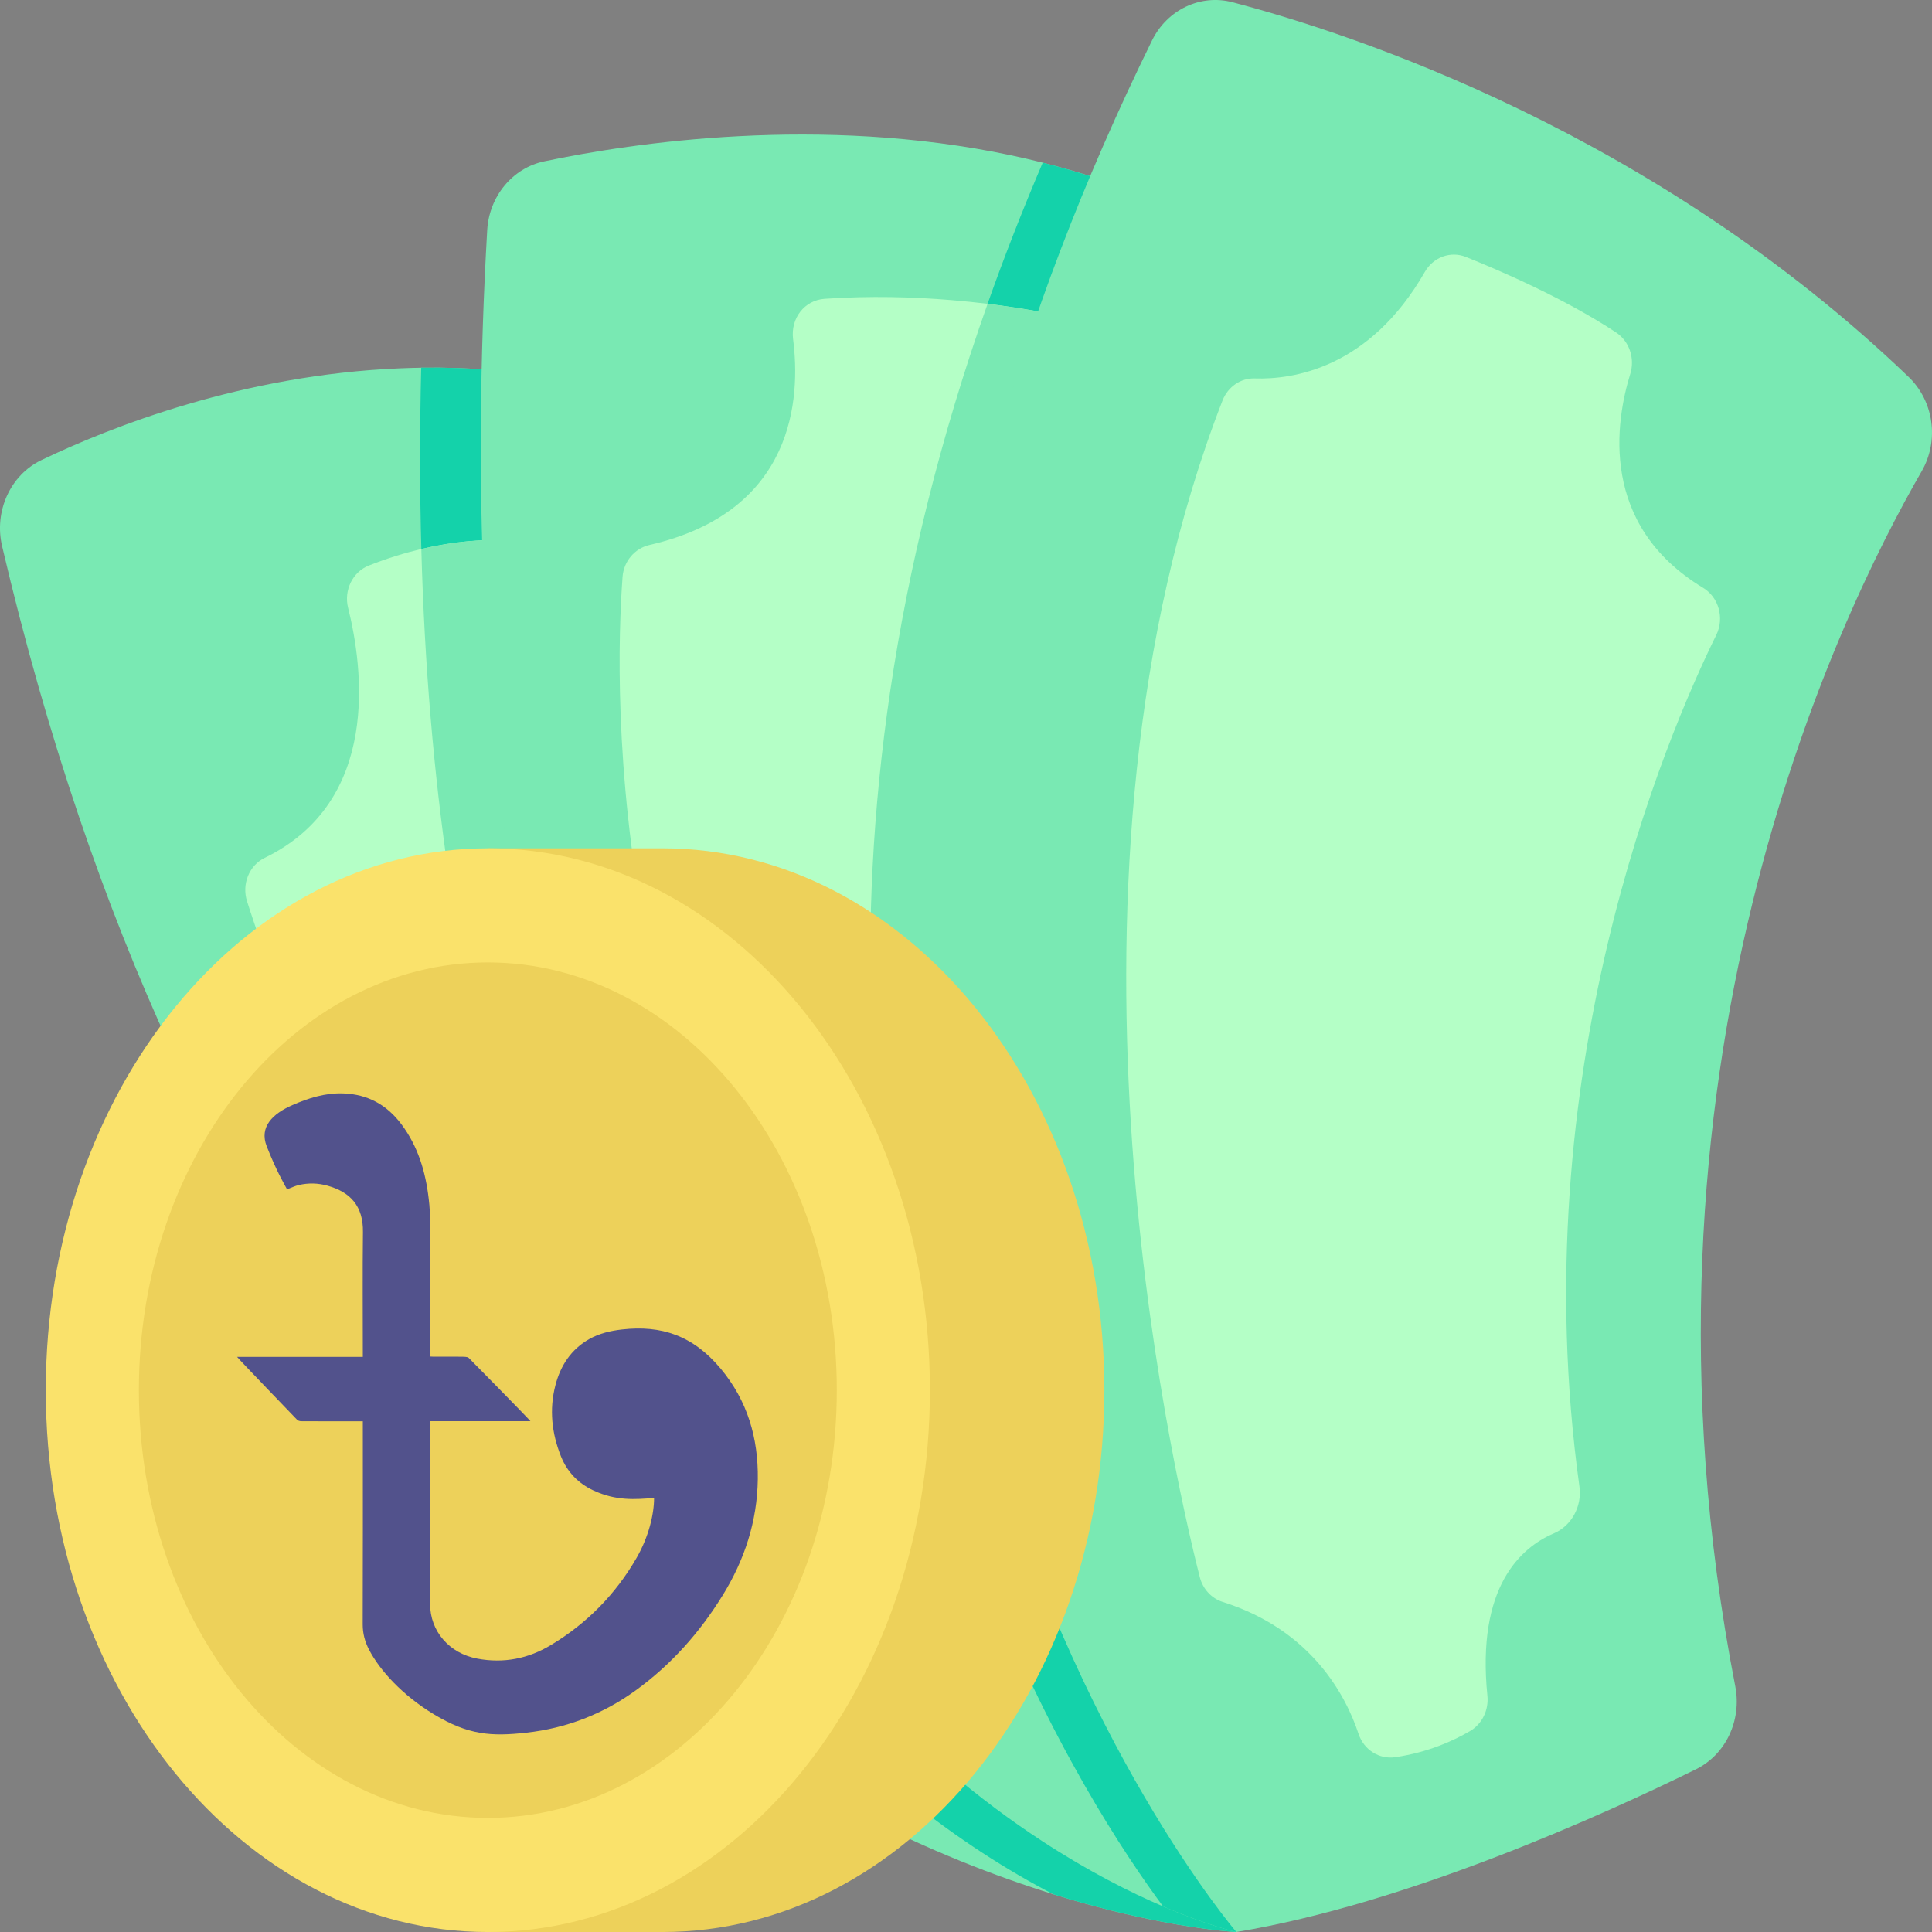 <svg width="80" height="80" viewBox="0 0 80 80" fill="none" xmlns="http://www.w3.org/2000/svg">
<rect x="0" y="0" width="80" height="80" fill="#808080" stroke="none"/>
<g id="fi_7050894" clip-path="url(#clip0_4442_4144)">
<g id="Group">
<path id="Vector" d="M51.195 80C51.195 80 50.319 79.959 48.788 79.697C48.567 79.659 48.334 79.618 48.09 79.569C46.883 79.337 45.364 78.98 43.612 78.436C41.243 77.702 38.448 76.624 35.417 75.049C23.362 68.778 7.583 54.602 0.086 22.612C-0.252 21.168 0.428 19.669 1.714 19.052C4.586 17.676 10.055 15.521 16.552 15.252C16.846 15.24 17.143 15.231 17.441 15.226C19.434 15.197 21.517 15.352 23.641 15.766C33.547 17.693 44.541 54.766 49.069 71.695C49.252 72.376 49.424 73.026 49.584 73.638C50.614 77.564 51.195 80 51.195 80Z" fill="#79E9B3"/>
<path id="Vector_2" d="M37.338 69.656C33.895 67.982 30.852 65.992 28.171 63.83C16.364 54.318 11.538 41.458 10.229 37.318C10.005 36.611 10.317 35.835 10.959 35.523C15.785 33.177 15.03 27.632 14.414 25.168C14.231 24.437 14.605 23.678 15.278 23.415C16.054 23.109 16.783 22.889 17.447 22.732C18.864 22.397 19.992 22.347 20.68 22.363C21.135 22.373 21.554 22.614 21.809 23.011C25.717 29.087 57.783 79.596 37.338 69.656Z" fill="#B4FFC6"/>
<path id="Vector_3" d="M51.195 80C51.195 80 50.319 79.959 48.788 79.697C48.568 79.659 48.335 79.618 48.09 79.569C46.883 79.337 45.364 78.98 43.612 78.436C42.697 77.962 41.692 77.385 40.624 76.686C36.833 74.207 32.254 70.198 28.171 63.83C30.852 65.992 33.895 67.981 37.338 69.655C57.783 79.595 25.718 29.087 21.809 23.011C21.554 22.614 21.135 22.373 20.68 22.362C19.992 22.347 18.864 22.397 17.447 22.731C17.38 20.33 17.376 17.83 17.442 15.226C19.435 15.197 21.518 15.352 23.642 15.766C33.547 17.693 44.542 54.766 49.069 71.695C49.252 72.376 49.425 73.026 49.585 73.638C50.614 77.564 51.195 80 51.195 80Z" fill="#14D2AA"/>
<path id="Vector_4" d="M37.338 69.656C33.895 67.982 30.852 65.992 28.17 63.83C22.62 55.182 17.979 42.178 17.446 22.732C18.863 22.397 19.991 22.347 20.679 22.363C21.134 22.373 21.553 22.614 21.808 23.011C25.717 29.087 57.782 79.596 37.338 69.656Z" fill="#79E9B3"/>
<path id="Vector_5" d="M51.261 79.55C51.217 79.845 51.195 80 51.195 80C51.195 80 50.885 79.931 50.324 79.754C49.804 79.588 49.066 79.329 48.162 78.942C46.805 78.361 45.074 77.493 43.14 76.228C33.145 69.69 17.697 52.543 20.174 9.531C20.255 8.128 21.223 6.955 22.535 6.681C26.205 5.91 33.948 4.752 41.89 6.436C42.319 6.528 42.748 6.626 43.178 6.735C44.854 7.157 46.529 7.712 48.169 8.433C48.644 8.652 48.888 8.813 49.186 9.04C59.876 17.248 52.066 73.926 51.261 79.55Z" fill="#79E9B3"/>
<path id="Vector_6" d="M46.407 57.568C46.407 57.568 42.766 63.493 40.623 64.837C40.131 65.145 39.718 65.211 39.445 64.911C38.535 63.906 37.683 62.885 36.886 61.852C25.011 46.452 25.436 28.523 25.778 23.893C25.824 23.24 26.283 22.707 26.892 22.566C32.911 21.183 33.154 16.492 32.84 14.043C32.73 13.175 33.316 12.43 34.147 12.373C36.03 12.245 37.823 12.295 39.407 12.428C39.926 12.471 40.423 12.523 40.893 12.58C42.471 12.773 43.755 13.028 44.595 13.219C45.233 13.364 45.692 13.949 45.704 14.635L46.407 57.568Z" fill="#B4FFC6"/>
<path id="Vector_7" d="M51.26 79.551C51.217 79.846 51.194 80.001 51.194 80.001C51.194 80.001 50.884 79.932 50.324 79.754C49.803 79.589 49.065 79.33 48.162 78.942C46.662 76.925 43.388 72.073 40.622 64.837C42.765 63.494 46.407 57.568 46.407 57.568L45.703 14.635C45.691 13.949 45.232 13.365 44.594 13.22C43.755 13.028 42.47 12.773 40.893 12.58C41.572 10.663 42.331 8.715 43.177 6.735C44.853 7.158 46.529 7.713 48.169 8.434C48.644 8.653 48.888 8.813 49.186 9.041C59.876 17.249 52.065 73.927 51.26 79.551Z" fill="#14D2AA"/>
<path id="Vector_8" d="M46.407 57.568C46.407 57.568 42.766 63.494 40.623 64.837C36.123 53.075 32.957 35.015 40.894 12.58C42.471 12.773 43.756 13.028 44.595 13.22C45.233 13.365 45.692 13.949 45.704 14.635L46.407 57.568Z" fill="#79E9B3"/>
<path id="Vector_9" d="M79.571 19.517C76.064 25.593 66.923 44.524 71.855 69.831C72.128 71.236 71.459 72.656 70.224 73.263C66.448 75.12 58.298 78.825 51.195 80C51.195 80 24.524 48.868 47.702 1.677C48.33 0.4 49.709 -0.255 51.035 0.092C56.051 1.407 68.479 5.485 79.031 15.607C80.076 16.61 80.306 18.245 79.571 19.517Z" fill="#79E9B3"/>
<path id="Vector_10" d="M60.699 10.639C62.181 11.233 64.816 12.378 66.914 13.764C67.464 14.127 67.707 14.834 67.506 15.484C66.901 17.437 66.202 21.728 70.523 24.341C71.171 24.733 71.411 25.594 71.068 26.293C68.987 30.52 63.031 44.476 65.4 61.549C65.516 62.378 65.072 63.182 64.335 63.497C62.982 64.076 61.132 65.695 61.59 70.219C61.65 70.813 61.371 71.385 60.875 71.677C60.201 72.073 59.138 72.563 57.771 72.762C57.11 72.859 56.472 72.456 56.253 71.793C55.748 70.267 54.345 67.504 50.629 66.333C50.164 66.186 49.805 65.796 49.68 65.302C48.475 60.55 42.965 36.273 50.622 16.585C50.843 16.018 51.374 15.65 51.956 15.67C53.508 15.721 56.698 15.275 58.998 11.261C59.35 10.649 60.064 10.383 60.699 10.639Z" fill="#B4FFC6"/>
<path id="Vector_11" d="M27.426 80.001C37.535 80.001 45.73 69.955 45.73 57.564C45.73 45.172 37.535 35.127 27.426 35.127H20.2V80.001H27.426Z" fill="#EDD15A"/>
<path id="Vector_12" d="M20.201 80.001C30.31 80.001 38.505 69.955 38.505 57.564C38.505 45.172 30.31 35.127 20.201 35.127C10.091 35.127 1.896 45.172 1.896 57.564C1.896 69.955 10.091 80.001 20.201 80.001Z" fill="#FAE26B"/>
<path id="Vector_13" d="M20.2 75.275C28.18 75.275 34.65 67.345 34.65 57.563C34.65 47.781 28.18 39.852 20.2 39.852C12.22 39.852 5.751 47.781 5.751 57.563C5.751 67.345 12.22 75.275 20.2 75.275Z" fill="#EDD15A"/>
<g id="Group_2">
<g id="Group_3">
<path id="Vector_14" d="M15.024 58.852C13.569 58.852 13.081 58.853 12.47 58.849C12.413 58.849 12.34 58.828 12.303 58.79C12.286 58.772 9.881 56.277 9.817 56.185H15.024C15.024 54.241 15.009 52.681 15.029 51.013C15.042 49.956 14.526 49.366 13.562 49.097C13.167 48.986 12.771 48.977 12.374 49.069C12.214 49.106 12.063 49.182 11.886 49.248C11.768 49.025 11.452 48.503 11.045 47.468C10.724 46.653 11.306 46.11 12.105 45.761C12.774 45.468 13.462 45.251 14.206 45.275C15.223 45.308 16.019 45.746 16.627 46.56C17.313 47.479 17.624 48.528 17.753 49.647C17.837 50.369 17.807 50.398 17.809 56.059C17.809 56.093 17.813 56.126 17.816 56.171C17.864 56.173 17.909 56.178 17.953 56.178C19.285 56.179 19.343 56.159 19.423 56.241C19.44 56.258 21.885 58.739 21.963 58.847C20.575 58.847 19.203 58.847 17.817 58.847C17.803 59.098 17.809 66.391 17.809 66.409C17.809 67.548 18.602 68.461 19.762 68.68C20.853 68.886 21.873 68.684 22.814 68.117C24.302 67.221 25.489 66.018 26.357 64.512C26.855 63.65 27.084 62.712 27.084 62.027C26.299 62.088 25.521 62.154 24.58 61.72C23.948 61.428 23.489 60.953 23.23 60.309C22.846 59.353 22.738 58.361 22.999 57.359C23.21 56.545 23.649 55.87 24.405 55.445C24.824 55.21 25.283 55.105 25.756 55.051C27.382 54.867 28.691 55.294 29.846 56.677C30.953 58.004 31.402 59.547 31.379 61.252C31.355 62.998 30.83 64.595 29.918 66.069C28.97 67.602 27.791 68.931 26.328 69.992C24.973 70.975 23.457 71.562 21.791 71.747C20.352 71.907 19.392 71.85 17.96 70.982C16.656 70.192 15.727 69.164 15.285 68.317C15.111 67.984 15.017 67.639 15.019 67.252C15.029 64.514 15.024 61.847 15.024 58.852Z" fill="#52528C"/>
</g>
</g>
</g>
</g>
<defs>
<clipPath id="clip0_4442_4144">
<rect width="80" height="80" fill="white"/>
</clipPath>
</defs>
</svg>
